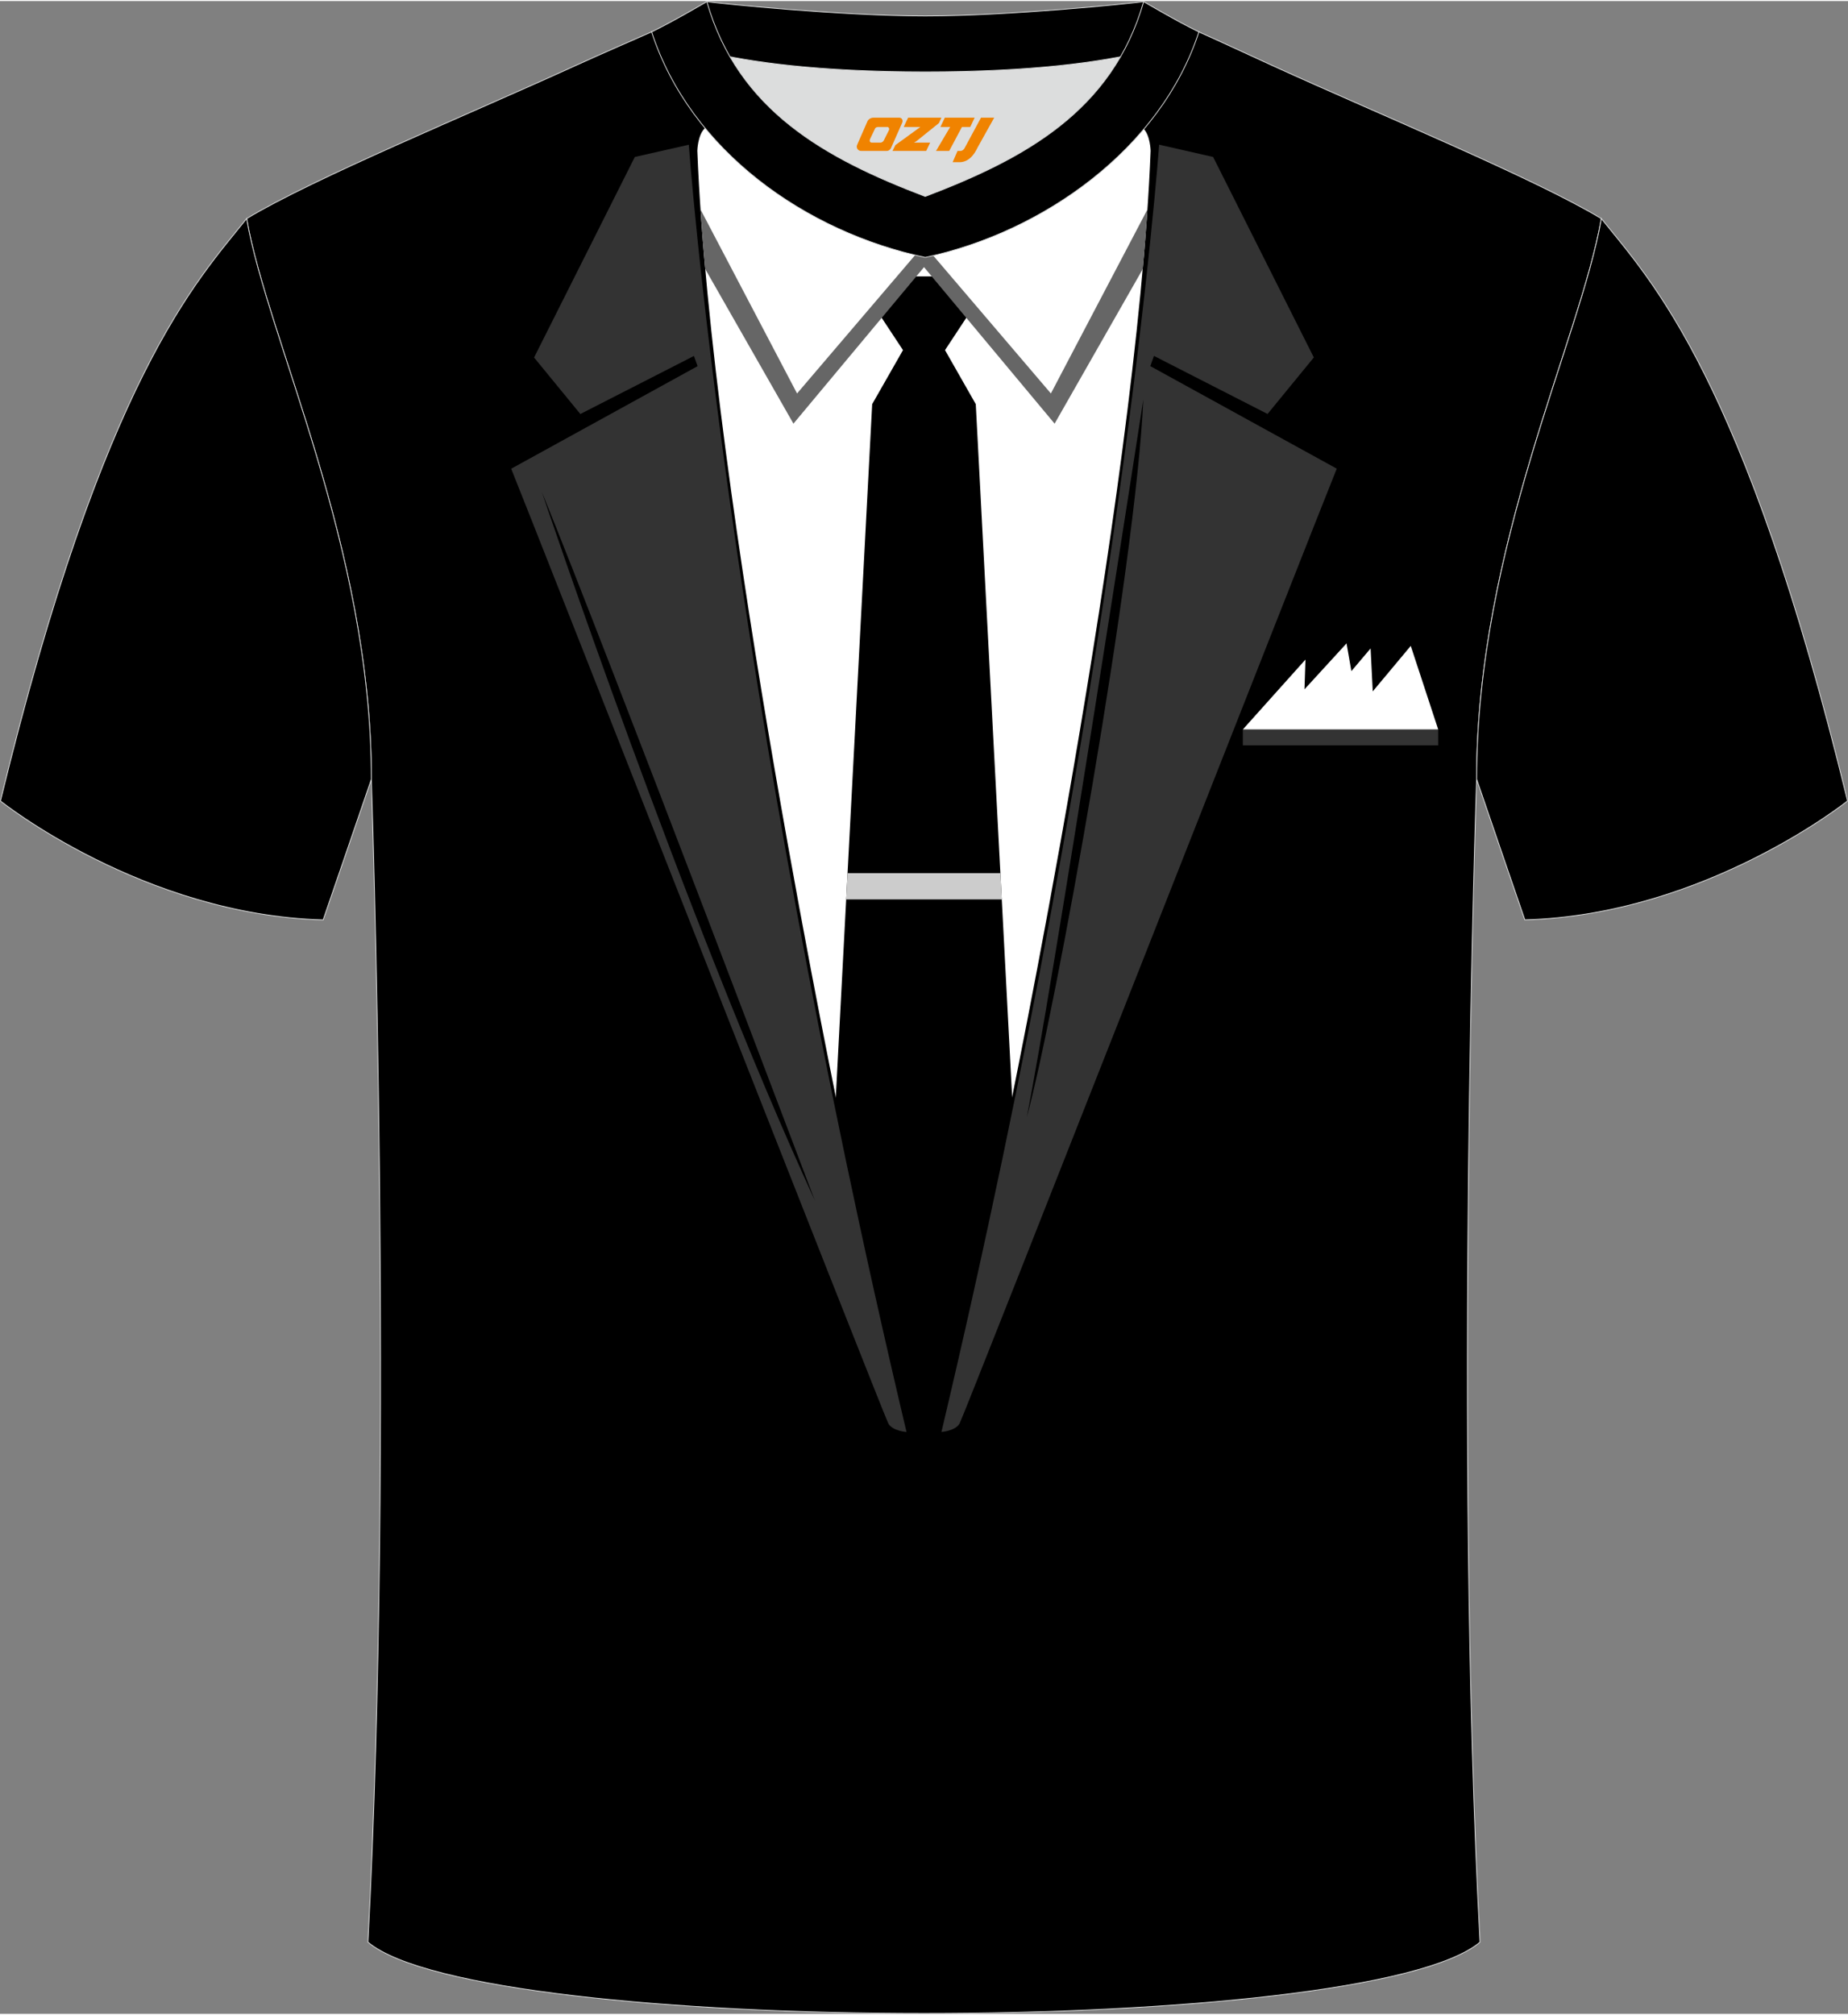 <?xml version="1.0" encoding="utf-8"?>
<!-- Generator: Adobe Illustrator 24.0.1, SVG Export Plug-In . SVG Version: 6.00 Build 0)  -->
<svg xmlns="http://www.w3.org/2000/svg" xmlns:xlink="http://www.w3.org/1999/xlink" version="1.1" id="图层_1" x="0px" y="0px" width="378px" height="412px" viewBox="0 0 377.85 411.41" enable-background="new 0 0 377.85 411.41" xml:space="preserve">
<rect x="0" y="0" width="377.85" height="411.41" fill="#808080" stroke="none"/>
<g>
	<path fill-rule="evenodd" clip-rule="evenodd" stroke="#DCDDDD" stroke-width="0.162" stroke-miterlimit="22.926" d="   M75.23,396.75c5.36-101,0.7-237.68,0.7-237.68c0-47.62-21.24-89.93-25.5-114.6c13.63-8.23,45.28-21.25,67.14-31.23   c5.55-2.52,11.68-5.18,15.66-6.93c17.52-0.32,25.34,1.25,55.54,1.25h0.31c30.2,0,38.53-1.57,56.04-1.25   c3.98,1.76,9.6,4.41,15.15,6.93c21.87,9.98,53.51,23,67.14,31.23c-4.27,24.67-25.5,66.98-25.5,114.6c0,0-4.66,136.67,0.7,237.68   C279.55,416.19,98.3,416.19,75.23,396.75z"/>
	<g>
		<path fill-rule="evenodd" clip-rule="evenodd" fill="#FFFFFF" d="M144.07,26.05c0,0,1.44-1.44,2.23-0.23    c0.79,1.2,18.78,23.68,42.62,23.79c23.84-0.11,41.84-22.58,42.62-23.79c0.79-1.21,2.23,0.23,2.23,0.23    c1.43,1.38,1.49,4.57,1.49,4.57c-2.78,71.3-29.51,199.22-29.51,199.22H189.1h-0.35h-16.66c0,0-26.72-127.92-29.51-199.22    C142.58,30.62,142.64,27.43,144.07,26.05z"/>
		<polygon fill-rule="evenodd" clip-rule="evenodd" points="184.63,71.35 179.23,63.17 185.55,56.28 188.75,56.28 189.1,56.28     192.29,56.28 198.61,63.17 193.22,71.35 199.51,82.39 207.01,225.21 191.39,294.21 191.9,294.21 189.1,294.21 188.75,294.21     185.94,294.21 186.45,294.21 170.83,225.21 178.33,82.39   "/>
		<g>
			<path fill-rule="evenodd" clip-rule="evenodd" fill="#333333" d="M129.8,31.87l11.04-2.5c0,0,7.6,107.3,44.51,263.11     c0,0-2.83-0.19-3.71-1.72s-73.22-185.62-77.12-195.17l38.11-20.96l-0.74-2.09l-23.23,11.87l-9.46-11.55L129.8,31.87z"/>
			<path fill-rule="evenodd" clip-rule="evenodd" d="M110.78,100.31c0,0,29.12,86.81,55.83,144.86     C166.61,245.17,125.06,135.37,110.78,100.31z"/>
		</g>
		<path fill-rule="evenodd" clip-rule="evenodd" fill="#333333" d="M248.04,31.87L237,29.36c0,0-7.6,107.3-44.51,263.11    c0,0,2.83-0.19,3.71-1.72s73.22-185.62,77.12-195.17L235.2,74.62l0.74-2.09l23.23,11.87l9.46-11.55L248.04,31.87z"/>
		<polygon fill-rule="evenodd" clip-rule="evenodd" fill="#CCCCCC" points="173.3,178.25 204.55,178.25 204.83,183.62     173.01,183.62   "/>
		<path fill-rule="evenodd" clip-rule="evenodd" d="M233.77,81.42c0,0-18.67,120.91-23.84,146.74    C215.69,207.26,232.24,115.55,233.77,81.42z"/>
		<path fill-rule="evenodd" clip-rule="evenodd" fill="#666666" d="M143.23,42.6l19.74,37.61l25.77-30.19v-0.41l0.18,0.21l0.18-0.21    v0.41l25.77,30.19l19.74-37.61c-0.27,3.95-0.59,8.02-0.96,12.19l-18.02,31.59l-26.7-31.99l-26.7,31.99L144.2,54.79    C143.82,50.62,143.5,46.55,143.23,42.6z"/>
	</g>
	<path fill-rule="evenodd" clip-rule="evenodd" stroke="#DCDDDD" stroke-width="0.162" stroke-miterlimit="22.926" d="   M327.42,44.47c10.2,12.75,29.25,32.3,50.34,119.02c0,0-29.08,23.29-65.98,24.31c0,0-7.14-20.74-9.86-28.74   C301.92,111.46,323.15,69.14,327.42,44.47z"/>
	<path fill-rule="evenodd" clip-rule="evenodd" fill="#DCDDDD" d="M149.26,11.39c8.45,14.62,23.39,22.27,39.92,28.55   c16.55-6.29,31.48-13.92,39.92-28.56c-8.65,1.66-21.45,3.09-39.92,3.09C170.71,14.48,157.91,13.05,149.26,11.39z"/>
	<path fill-rule="evenodd" clip-rule="evenodd" stroke="#DCDDDD" stroke-width="0.162" stroke-miterlimit="22.926" d="   M189.18,3.05c-17.28,0-41.78-2.53-44.66-2.93c0,0-5.53,4.46-11.29,6.19c0,0,11.78,8.17,55.95,8.17s55.95-8.17,55.95-8.17   c-5.76-1.72-11.29-6.19-11.29-6.19C230.95,0.52,206.46,3.05,189.18,3.05z"/>
	<path fill-rule="evenodd" clip-rule="evenodd" stroke="#DCDDDD" stroke-width="0.162" stroke-miterlimit="22.926" d="   M189.18,52.4c23.96-5.08,48.15-22.11,55.95-46.09c-4.43-2.13-11.29-6.19-11.29-6.19c-6.4,22.33-24.3,32.08-44.66,39.82   c-20.33-7.73-38.27-17.52-44.66-39.82c0,0-6.86,4.05-11.29,6.19C141.14,30.66,164.83,47.24,189.18,52.4z"/>
	
	<path fill-rule="evenodd" clip-rule="evenodd" stroke="#DCDDDD" stroke-width="0.162" stroke-miterlimit="22.926" d="   M50.43,44.47C40.23,57.23,21.18,76.78,0.09,163.5c0,0,29.08,23.29,65.98,24.31c0,0,7.14-20.74,9.86-28.74   C75.93,111.46,54.7,69.14,50.43,44.47z"/>
	<g>
		<polygon fill-rule="evenodd" clip-rule="evenodd" fill="#333333" points="254.12,148.88 294.06,148.88 294.06,148.88     294.06,152.13 254.12,152.13   "/>
		<polygon fill-rule="evenodd" clip-rule="evenodd" fill="#FFFFFF" points="266.92,134.6 254.12,148.88 294.06,148.88 288.45,131.8     280.68,141.1 280.24,132.32 276.31,136.96 275.32,131.29 266.72,140.68   "/>
	</g>
</g>
<g>
	<path fill="#F08300" d="M200.58,23.84l-3.4,6.3c-0.2,0.3-0.5,0.5-0.8,0.5h-0.6l-1,2.3h1.2c2,0.1,3.2-1.5,3.9-3L203.28,23.84h-2.5L200.58,23.84z"/>
	<polygon fill="#F08300" points="193.38,23.84 ,199.28,23.84 ,198.38,25.74 ,196.68,25.74 ,194.08,30.64 ,191.38,30.64 ,194.28,25.74 ,192.28,25.74 ,193.18,23.84"/>
	<polygon fill="#F08300" points="187.38,28.94 ,186.88,28.94 ,187.38,28.64 ,191.98,24.94 ,192.48,23.84 ,185.68,23.84 ,185.38,24.44 ,184.78,25.74 ,187.58,25.74 ,188.18,25.74 ,183.08,29.44    ,182.48,30.64 ,189.08,30.64 ,189.38,30.64 ,190.18,28.94"/>
	<path fill="#F08300" d="M183.88,23.84H178.58C178.08,23.84,177.58,24.14,177.38,24.54L175.28,29.34C174.98,29.94,175.38,30.64,176.08,30.64h5.2c0.4,0,0.7-0.2,0.9-0.6L184.48,24.84C184.68,24.34,184.38,23.84,183.88,23.84z M181.78,26.34L180.68,28.54C180.48,28.84,180.18,28.94,180.08,28.94l-1.8,0C178.08,28.94,177.68,28.84,177.88,28.24l1-2.1c0.1-0.3,0.4-0.4,0.7-0.4h1.9   C181.68,25.74,181.88,26.04,181.78,26.34z"/>
</g>
</svg>